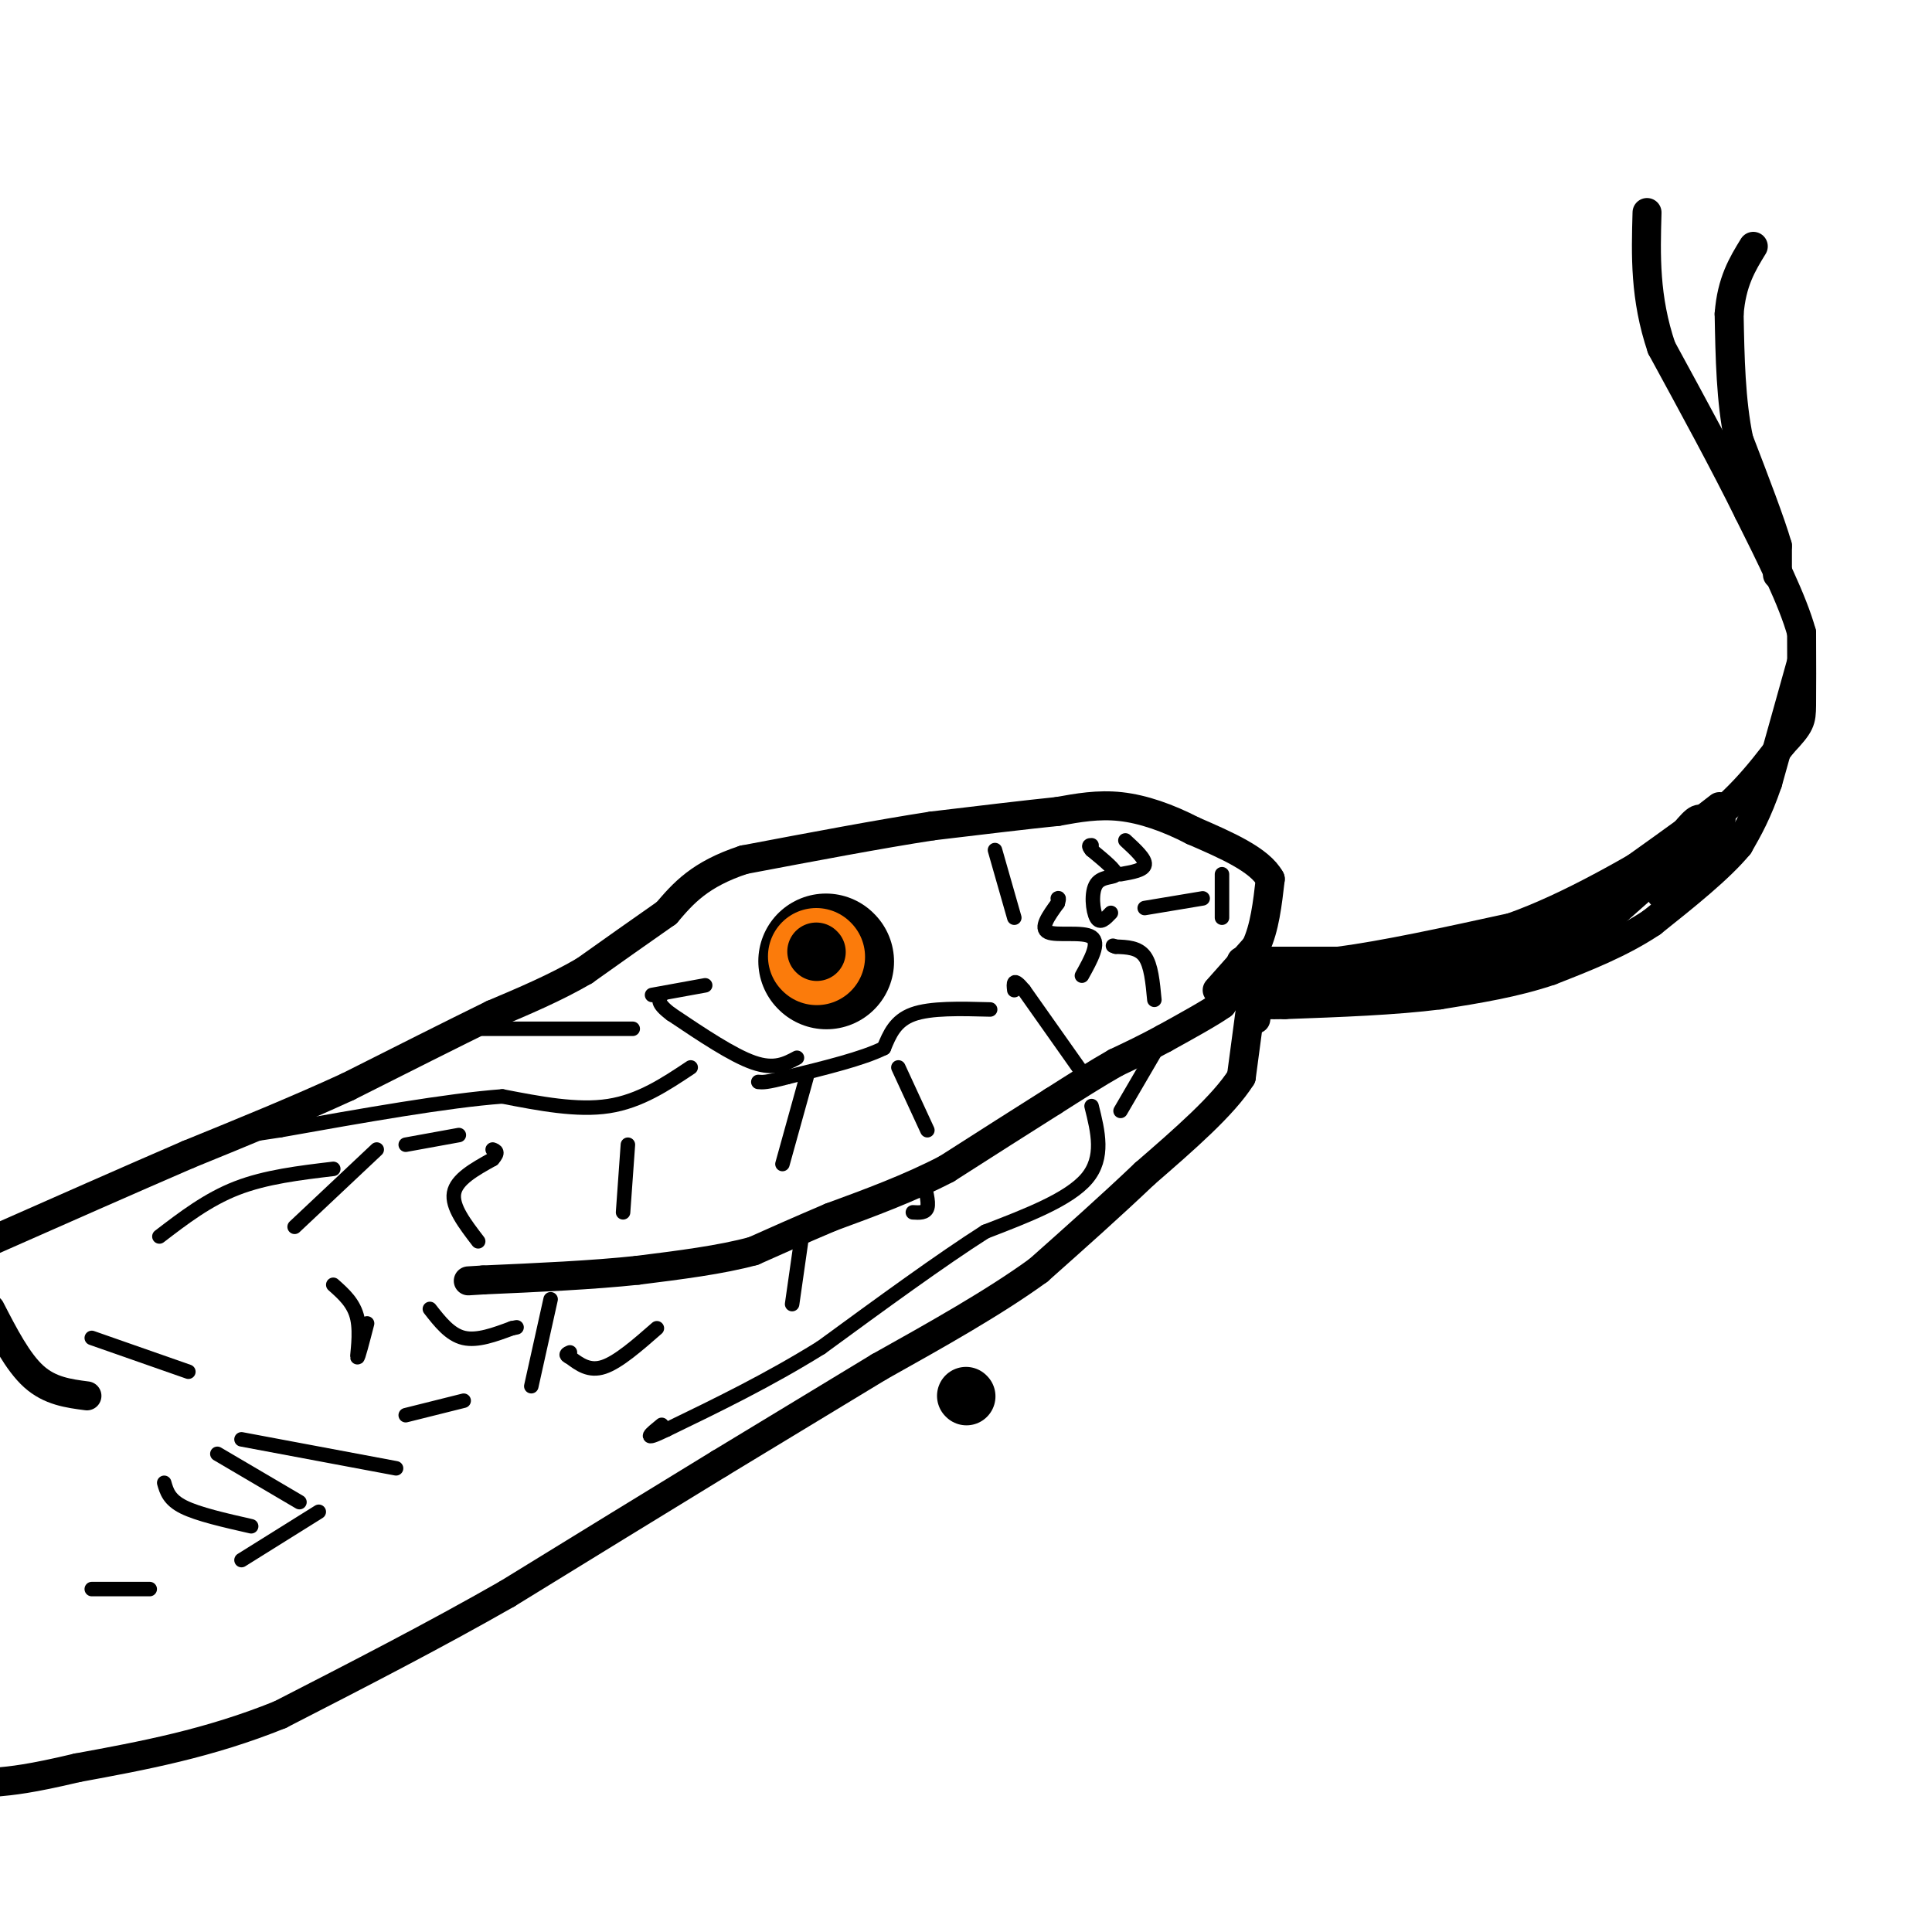 <svg viewBox='0 0 400 400' version='1.1' xmlns='http://www.w3.org/2000/svg' xmlns:xlink='http://www.w3.org/1999/xlink'><g fill='none' stroke='#000000' stroke-width='6' stroke-linecap='round' stroke-linejoin='round'><path d='M257,205c0.000,0.000 0.000,1.000 0,1'/><path d='M257,206c0.500,0.333 1.750,0.667 3,1'/><path d='M260,207c0.500,0.833 0.250,2.417 0,4'/><path d='M255,205c0.000,0.000 -2.000,3.000 -2,3'/><path d='M253,208c-2.333,1.667 -7.167,4.333 -12,7'/><path d='M241,215c-3.667,2.000 -6.833,3.500 -10,5'/><path d='M231,220c-3.833,2.167 -8.417,5.083 -13,8'/><path d='M218,228c-5.833,3.667 -13.917,8.833 -22,14'/><path d='M196,242c-7.667,4.000 -15.833,7.000 -24,10'/><path d='M172,252c-6.667,2.833 -11.333,4.917 -16,7'/><path d='M156,259c-6.667,1.833 -15.333,2.917 -24,4'/><path d='M132,263c-9.333,1.000 -20.667,1.500 -32,2'/><path d='M100,265c-5.333,0.333 -2.667,0.167 0,0'/><path d='M252,205c0.000,0.000 8.000,-9.000 8,-9'/><path d='M260,196c1.833,-3.833 2.417,-8.917 3,-14'/><path d='M263,182c-2.167,-4.000 -9.083,-7.000 -16,-10'/><path d='M247,172c-5.244,-2.711 -10.356,-4.489 -15,-5c-4.644,-0.511 -8.822,0.244 -13,1'/><path d='M219,168c-6.500,0.667 -16.250,1.833 -26,3'/><path d='M193,171c-10.833,1.667 -24.917,4.333 -39,7'/><path d='M154,178c-9.167,3.000 -12.583,7.000 -16,11'/><path d='M138,189c-5.500,3.833 -11.250,7.917 -17,12'/><path d='M121,201c-6.000,3.500 -12.500,6.250 -19,9'/><path d='M102,210c-8.167,4.000 -19.083,9.500 -30,15'/><path d='M72,225c-10.500,4.833 -21.750,9.417 -33,14'/><path d='M39,239c-12.333,5.333 -26.667,11.667 -41,18'/><path d='M259,208c0.000,0.000 -2.000,15.000 -2,15'/><path d='M257,223c-3.667,5.833 -11.833,12.917 -20,20'/><path d='M237,243c-7.000,6.667 -14.500,13.333 -22,20'/><path d='M215,263c-9.167,6.667 -21.083,13.333 -33,20'/><path d='M182,283c-11.000,6.667 -22.000,13.333 -33,20'/><path d='M149,303c-12.833,7.833 -28.417,17.417 -44,27'/><path d='M105,330c-15.167,8.667 -31.083,16.833 -47,25'/><path d='M58,355c-14.833,6.000 -28.417,8.500 -42,11'/><path d='M16,366c-9.833,2.333 -13.417,2.667 -17,3'/><path d='M257,199c0.000,0.000 20.000,0.000 20,0'/><path d='M277,199c9.333,-1.167 22.667,-4.083 36,-7'/><path d='M313,192c12.167,-4.333 24.583,-11.667 37,-19'/><path d='M350,173c9.333,-6.333 14.167,-12.667 19,-19'/><path d='M369,154c3.844,-4.067 3.956,-4.733 4,-8c0.044,-3.267 0.022,-9.133 0,-15'/><path d='M373,131c-1.833,-6.667 -6.417,-15.833 -11,-25'/><path d='M362,106c-4.833,-9.833 -11.417,-21.917 -18,-34'/><path d='M344,72c-3.500,-10.333 -3.250,-19.167 -3,-28'/><path d='M368,119c0.000,0.000 0.000,-6.000 0,-6'/><path d='M368,113c-1.333,-4.667 -4.667,-13.333 -8,-22'/><path d='M360,91c-1.667,-8.000 -1.833,-17.000 -2,-26'/><path d='M358,65c0.500,-6.667 2.750,-10.333 5,-14'/><path d='M373,137c0.000,0.000 -7.000,25.000 -7,25'/><path d='M366,162c-2.167,6.333 -4.083,9.667 -6,13'/><path d='M360,175c-4.000,4.833 -11.000,10.417 -18,16'/><path d='M342,191c-6.500,4.333 -13.750,7.167 -21,10'/><path d='M321,201c-7.333,2.500 -15.167,3.750 -23,5'/><path d='M298,206c-9.167,1.167 -20.583,1.583 -32,2'/><path d='M266,208c-6.667,0.167 -7.333,-0.417 -8,-1'/><path d='M356,167c0.000,0.000 -22.000,17.000 -22,17'/><path d='M334,184c-6.440,4.429 -11.542,7.000 -12,8c-0.458,1.000 3.726,0.429 8,-2c4.274,-2.429 8.637,-6.714 13,-11'/><path d='M343,179c3.711,-3.800 6.489,-7.800 8,-9c1.511,-1.200 1.756,0.400 2,2'/><path d='M353,172c-2.044,3.689 -8.156,11.911 -9,13c-0.844,1.089 3.578,-4.956 8,-11'/><path d='M352,174c-2.000,1.000 -11.000,9.000 -20,17'/><path d='M332,191c-9.000,4.500 -21.500,7.250 -34,10'/><path d='M298,201c-11.833,2.500 -24.417,3.750 -37,5'/><path d='M261,206c-6.667,0.500 -4.833,-0.750 -3,-2'/><path d='M258,204c0.167,-0.500 2.083,-0.750 4,-1'/><path d='M262,203c4.667,-0.833 14.333,-2.417 24,-4'/><path d='M286,199c9.200,-1.244 20.200,-2.356 27,-4c6.800,-1.644 9.400,-3.822 12,-6'/><path d='M325,189c6.500,-4.167 16.750,-11.583 27,-19'/><path d='M352,170c5.167,-3.000 4.583,-1.000 4,1'/><path d='M356,171c0.000,1.000 -2.000,3.000 -4,5'/></g>
<g fill='none' stroke='#000000' stroke-width='28' stroke-linecap='round' stroke-linejoin='round'><path d='M171,199c0.000,0.000 0.100,0.100 0.1,0.1'/></g>
<g fill='none' stroke='#FB7B0B' stroke-width='20' stroke-linecap='round' stroke-linejoin='round'><path d='M169,198c0.000,0.000 0.100,0.100 0.1,0.1'/></g>
<g fill='none' stroke='#FB7B0B' stroke-width='12' stroke-linecap='round' stroke-linejoin='round'><path d='M167,197c0.000,0.000 0.100,0.100 0.1,0.1'/></g>
<g fill='none' stroke='#000000' stroke-width='12' stroke-linecap='round' stroke-linejoin='round'><path d='M169,197c0.000,0.000 0.100,0.100 0.1,0.1'/></g>
<g fill='none' stroke='#000000' stroke-width='3' stroke-linecap='round' stroke-linejoin='round'><path d='M224,222c0.000,0.000 -12.000,-17.000 -12,-17'/><path d='M212,205c-2.333,-2.833 -2.167,-1.417 -2,0'/><path d='M239,207c-0.333,-3.583 -0.667,-7.167 -2,-9c-1.333,-1.833 -3.667,-1.917 -6,-2'/><path d='M231,196c-1.000,-0.333 -0.500,-0.167 0,0'/><path d='M230,189c-1.119,1.185 -2.238,2.369 -3,1c-0.762,-1.369 -1.167,-5.292 0,-7c1.167,-1.708 3.905,-1.202 4,-2c0.095,-0.798 -2.452,-2.899 -5,-5'/><path d='M226,176c-0.833,-1.000 -0.417,-1.000 0,-1'/><path d='M233,174c2.083,1.917 4.167,3.833 4,5c-0.167,1.167 -2.583,1.583 -5,2'/><path d='M210,190c0.000,0.000 -4.000,-14.000 -4,-14'/><path d='M205,209c-6.167,-0.167 -12.333,-0.333 -16,1c-3.667,1.333 -4.833,4.167 -6,7'/><path d='M183,217c-4.333,2.167 -12.167,4.083 -20,6'/><path d='M163,223c-4.333,1.167 -5.167,1.083 -6,1'/><path d='M167,223c0.000,0.000 -5.000,18.000 -5,18'/><path d='M192,234c0.000,0.000 -6.000,-13.000 -6,-13'/><path d='M165,219c-2.333,1.250 -4.667,2.500 -9,1c-4.333,-1.500 -10.667,-5.750 -17,-10'/><path d='M139,210c-3.167,-2.333 -2.583,-3.167 -2,-4'/><path d='M146,204c0.000,0.000 -11.000,2.000 -11,2'/><path d='M131,213c0.000,0.000 -31.000,0.000 -31,0'/><path d='M143,221c-5.250,3.500 -10.500,7.000 -17,8c-6.500,1.000 -14.250,-0.500 -22,-2'/><path d='M104,227c-11.333,0.833 -28.667,3.917 -46,7'/><path d='M58,234c-7.667,1.167 -3.833,0.583 0,0'/><path d='M78,238c0.000,0.000 -17.000,16.000 -17,16'/><path d='M69,242c-7.000,0.833 -14.000,1.667 -20,4c-6.000,2.333 -11.000,6.167 -16,10'/><path d='M69,266c2.156,1.911 4.311,3.822 5,7c0.689,3.178 -0.089,7.622 0,8c0.089,0.378 1.044,-3.311 2,-7'/><path d='M89,271c2.083,2.667 4.167,5.333 7,6c2.833,0.667 6.417,-0.667 10,-2'/><path d='M106,275c1.667,-0.333 0.833,-0.167 0,0'/><path d='M114,269c0.000,0.000 -4.000,18.000 -4,18'/><path d='M136,275c-4.000,3.500 -8.000,7.000 -11,8c-3.000,1.000 -5.000,-0.500 -7,-2'/><path d='M118,281c-1.167,-0.500 -0.583,-0.750 0,-1'/><path d='M226,229c1.333,5.333 2.667,10.667 -1,15c-3.667,4.333 -12.333,7.667 -21,11'/><path d='M204,255c-9.167,5.833 -21.583,14.917 -34,24'/><path d='M170,279c-11.000,6.833 -21.500,11.917 -32,17'/><path d='M138,296c-5.500,2.667 -3.250,0.833 -1,-1'/><path d='M166,256c0.000,0.000 -2.000,14.000 -2,14'/><path d='M191,244c0.667,2.417 1.333,4.833 1,6c-0.333,1.167 -1.667,1.083 -3,1'/><path d='M239,218c0.000,0.000 -7.000,12.000 -7,12'/><path d='M224,202c1.889,-3.400 3.778,-6.800 2,-8c-1.778,-1.200 -7.222,-0.200 -9,-1c-1.778,-0.800 0.111,-3.400 2,-6'/><path d='M219,187c0.333,-1.167 0.167,-1.083 0,-1'/><path d='M253,190c0.000,0.000 0.000,-9.000 0,-9'/><path d='M249,186c0.000,0.000 -12.000,2.000 -12,2'/><path d='M99,257c-2.750,-3.583 -5.500,-7.167 -5,-10c0.500,-2.833 4.250,-4.917 8,-7'/><path d='M102,240c1.333,-1.500 0.667,-1.750 0,-2'/><path d='M95,235c0.000,0.000 -11.000,2.000 -11,2'/><path d='M130,237c0.000,0.000 -1.000,14.000 -1,14'/><path d='M96,290c0.000,0.000 -12.000,3.000 -12,3'/><path d='M82,304c0.000,0.000 -32.000,-6.000 -32,-6'/><path d='M62,311c0.000,0.000 -17.000,-10.000 -17,-10'/><path d='M52,316c-5.500,-1.250 -11.000,-2.500 -14,-4c-3.000,-1.500 -3.500,-3.250 -4,-5'/><path d='M39,284c0.000,0.000 -20.000,-7.000 -20,-7'/><path d='M66,313c0.000,0.000 -16.000,10.000 -16,10'/><path d='M31,329c0.000,0.000 -12.000,0.000 -12,0'/></g>
<g fill='none' stroke='#000000' stroke-width='12' stroke-linecap='round' stroke-linejoin='round'><path d='M200,289c0.000,0.000 0.100,0.100 0.1,0.1'/></g>
<g fill='none' stroke='#000000' stroke-width='6' stroke-linecap='round' stroke-linejoin='round'><path d='M18,289c-3.833,-0.500 -7.667,-1.000 -11,-4c-3.333,-3.000 -6.167,-8.500 -9,-14'/></g>
</svg>